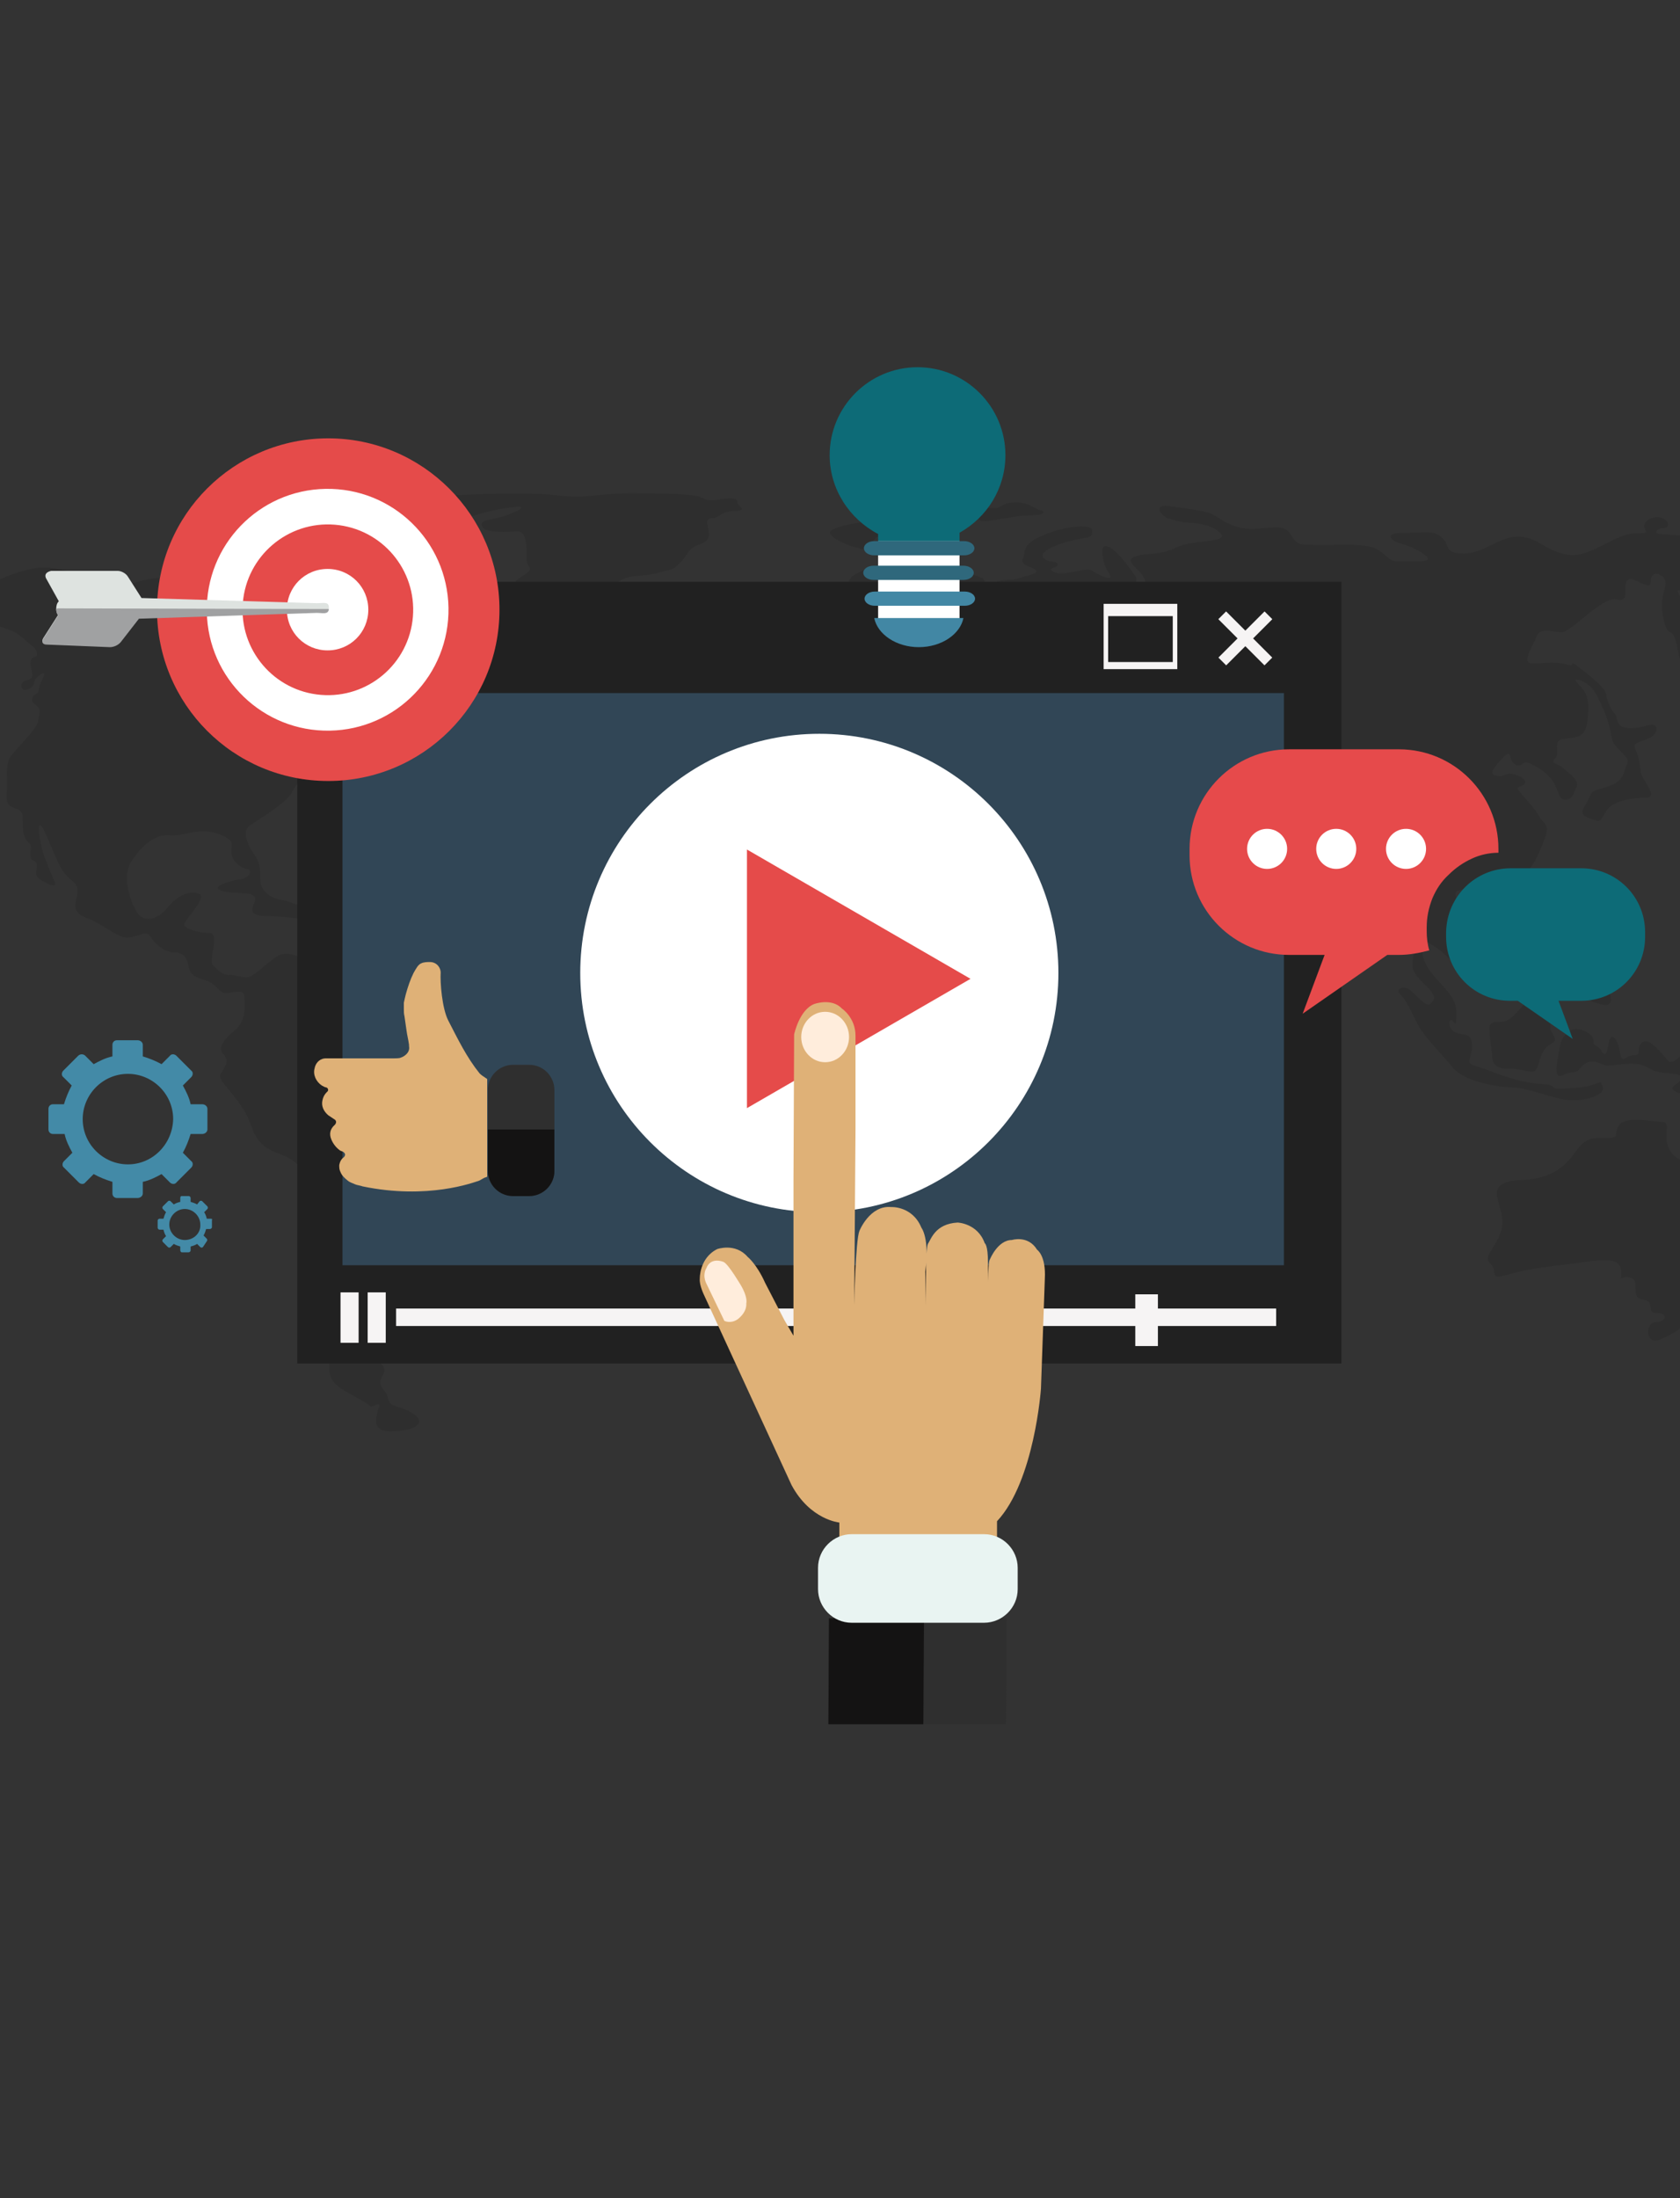 <?xml version="1.0" encoding="UTF-8"?> <!-- Generator: Adobe Illustrator 22.1.0, SVG Export Plug-In . SVG Version: 6.00 Build 0) --> <svg xmlns="http://www.w3.org/2000/svg" xmlns:xlink="http://www.w3.org/1999/xlink" id="Слой_1" x="0px" y="0px" viewBox="0 0 260 340" style="enable-background:new 0 0 260 340;" xml:space="preserve"><rect x="0" y="0" width="260" height="340" fill="#333333" stroke="none"/> <style type="text/css"> .st0{opacity:9.000000e-02;} .st1{fill:#020202;} .st2{fill:#438AA7;} .st3{fill:#212121;} .st4{fill:#314656;} .st5{fill:#FFFFFF;} .st6{fill:#F6F4F4;} .st7{fill:#E54B4A;} .st8{fill:#5B6375;} .st9{fill:#DEE3E0;} .st10{fill:#A0A1A2;} .st11{fill:#0D6B77;} .st12{fill:#E64A4B;} .st13{fill:#4287A4;} .st14{fill:#2F687C;} .st15{fill:#DFB177;} .st16{fill:#2F2F2F;} .st17{fill:#141313;} .st18{fill:#FFEDDC;} .st19{fill:#E9F4F2;} </style> <g class="st0"> <g> <path class="st1" d="M81.2,165.7c-2.3-0.6-2.4,0.1-2.7-1c-0.3-1.2-1.8-1.2-3.2-1.2c-1.4,0-1.9-0.1-3.1-1c-1.2-0.9-3.6-1-4.4-1.3 c-0.8-0.2-0.4-2.2-1.9-4.1c-1.5-1.9-4.8-2.2-6.8-3.3c-2.1-1-1.4-5.1-4.4-4.8c-3,0.3-3.2,1.4-5.9,0.1c-2.7-1.3-4.5-2.1-5.9-1.2 c-1.4,0.9-3.2,2.7-4.1,3.1c-0.9,0.5-2.4-0.3-3.3-0.2c-0.9,0.1-1.9-0.8-2.6-1.6c-0.6-0.8,1.2-4.9-0.5-4.9c-1.7,0-3.9-0.7-3.9-1.3 c0-0.6,3.5-4.1,2.4-4.7c-1-0.6-3.1-0.2-4.9,2c-1.8,2.2-3.5,2.1-4.4,1.3c-0.9-0.8-3-5.6-1.3-8.3c1.7-2.7,3.9-4.3,5.9-4.1 c2.1,0.1,2.9-0.5,4.9-0.6c2.1-0.1,4,0.8,4.6,1.5c0.5,0.7-0.5,1.9,0.8,3.3c1.3,1.4,2.1,0.8,2.2,1.4c0.1,0.6-1,1.2-1.5,1.2 c-0.5,0-4.8,1-3.1,1.7c1.7,0.7,4.6,0.1,5.3,1c0.6,0.9-2.1,2.9,1.8,3c3.9,0.1,6.4,0.6,8.6,0.7c2.2,0.1,3.7,0.2,4,0.7 c0.3,0.5,1.8-1.7-1.8-1.7c-3.6,0-6.4-1.9-8.4-2.2c-1.9-0.3-3.2-1.5-3.3-2.9c-0.1-1.4,0.1-2.4-0.6-3.6c-0.8-1.2-2.7-4-0.9-5.1 c1.8-1.2,5.4-3.4,6.3-4.9c0.9-1.5,0.9-1.9,3-3c2.1-1.2,4.5-2.7,5.7-3.7c1.2-1,3.1-2.7,3.5-1.9c0.4,0.8,2.2,1,4.4,0.3 c2.2-0.7,4.9-2.4,2.6-2.4c-2.3,0-3.7-0.6-3.1-1.4c0.6-0.8-1.5-1.2-2.2-1c-0.6,0.1-0.6-1.2,1.5-1.5c2.2-0.3,0.4,1.8,2.2,1.7 c1.8-0.1,2.9-1.8,4.2-2c1.3-0.2,1.8,0.8,0.1,1.9c-1.7,1-2.2,0.7,0,1.2c2.2,0.5,2.8,1.5,4.1,0.5c1.3-1-0.3-1.4-0.4-2.8 c-0.1-1.4,0.9-4.2-0.5-5.1c-1.4-0.9-2.1-1.9-2.1-2.8c0-0.9,0.3-2.9-1.2-2c-1.4,0.9-2.6,1.5-3.1,1c-0.5-0.5,0.3-1.4-0.9-2.1 c-1.2-0.7-1.3-1.7-2.7-1.6c-1.4,0.1-2.8-0.9-3.6,0.6c-0.8,1.5-1.5,2.8-1.8,3.3c-0.3,0.5,0.9,2.1-0.1,2.9c-1,0.8-3.9,2-4.2,2.8 c-0.4,0.8-1.9,2.9-2.3,1.5c-0.4-1.4,1.3-3.5-1-4.1c-2.3-0.6-4.1-0.1-4.5-1.4c-0.4-1.3-1.4-2.4,0.9-3.5c2.3-1,4.6-2.9,6.8-3.1 c2.2-0.2,0.6,1.4,2.4,1.3c1.8-0.1-0.3-0.9,1.9-1.3c2.2-0.3,1.8-0.3,1.2-1c-0.6-0.7-0.3-0.8,1.4-1.5c1.7-0.7,0.4-1.2,2.1-1.7 c1.7-0.6,2.1-1.2,3-1.2c0.9,0,0.8,0.3,0.3,1.4c-0.5,1-0.9,1.7,0.6,1c1.5-0.7,2.3-1.2,1.2-0.1c-1.2,1-1.9,1-3.6,1.3 c-1.7,0.2-1.2,0.5-0.4,1.3c0.8,0.8,2.7,0.9,3.3,1.4c0.6,0.5,1.4,2.1,3,1.3c1.5-0.8,0.4-0.9,2.4-1.7c2.1-0.8,5-1.3,4.8-2.3 c-0.3-1-2.3-1.6-2.6-2.9c-0.3-1.3,2.8-2-1.2-2.6c-4-0.6-1.7-1-3.6-1c-1.9,0-5.5,0-6.8,0.6c-1.3,0.6-2.1-0.3-2.7,0.6 c-0.6,0.9,0.1,2.2-0.5,2.2c-0.6,0-1.8,0.9-2.3,0c-0.5-0.9-1.7-1.9-0.1-2.2c1.5-0.3,1.8-0.1,2.1-1.2c0.3-1-2.2-0.9-0.8-1.2 c1.4-0.2,2.1,0.1,4,0.1c1.9,0,6.3,0.7,6.9-0.3c0.6-1-1-1-3-1.2c-1.9-0.1-5.3-0.7-6.7-0.1c-1.4,0.6-3.2,1.5-3.9,2.4 c-0.6,0.9-0.6-0.2-1.9,0c-1.3,0.2-3.5,1.5-2.3,2.2c1.2,0.7,1.2,1.5-0.1,1.5c-1.3,0-1.7,1.2-2.6,1.2c-0.9,0-3.3-0.1-2.2-0.7 c1.2-0.6,2.4-0.6,2.3-2c-0.1-1.4,1.3-1.9,1.3-2.3c0-0.5-3.1,1-5.5,0.4c-2.4-0.7-3.5-1.7-5.9-1.6c-2.4,0.1-5.7,3-4.1,3.3 c1.5,0.2,2.7-0.2,3,0.5c0.3,0.7-0.3,1.3,0.6,1.6c0.9,0.3,2.6,1.3,0.4,0.8c-2.2-0.5-1.2-1.3-4.5-1.4c-3.3-0.1-5.4-1-8.9-0.2 c-3.5,0.8-3,1.5-5.3,0.8c-2.3-0.7-7.9-3.3-11.8-2.6c-3.9,0.7-7.9,2.9-9.1,3.6c-1.2,0.7-1.8-1.1-3.9-1c-2.1,0.1-7-0.6-6,0.6 c1,1.2,2.3,1.3,0.8,1.5c-1.5,0.2-3.6,0.4-4.4,1.4c-0.8,1-3.6,1.6-1.8,2.1c1.8,0.5,4.8,1.5,3.5,1.6c-1.3,0.1-7.9,2.4-10.7,3 c-2.8,0.6-2.7,7.2-0.2,6.4c3.1-1,9-7.2,10.5-7.8c1.5-0.6,2.2-0.1,2.1,0.7c-0.1,0.8,1.8-0.4,3.3-1.4c1.5-1,2-3.5,3.2-2.8 c1.3,0.7,1.6,0.4,2.7,0.1c1-0.2,6.1,1.4,7,1.9c0.9,0.5,2.2,1.8,2.8,2.2c0.6,0.5,0.9,1.5,0.3,1.6c-0.6,0.1-0.8,0.7-0.6,1.6 c0.1,0.9,0.6,1.7-0.6,2c-1.3,0.2-1,1.6-0.3,1.5c0.8-0.1,1.3-0.5,1.4-1.2c0.1-0.7,1.8-2,1.5-1C6.6,105.1,6,106,6,106.7 c0,0.7-0.9,0.6-1,1.3c-0.1,0.7,0.1,0.7,0.8,1.3c0.6,0.6,0.3,0.9,0.1,2.2c-0.1,1.3-4,4.8-4.5,5.9c-0.5,1.2-0.3,2.8-0.3,4.1 c0,1.3-0.5,2.9,0.9,3.4c1.4,0.5,1.5,0.7,1.5,1.9c0,1.2,0,2.6,0.8,3.4c0.8,0.8,0.4,0.7,0.4,2c0,1.3,0.9,0.6,1,1.6 c0.1,1-0.6,1.5,0.6,2.3c1.3,0.8,2.7,1.4,2.1,0.1c-0.6-1.3-1-2.3-1.7-4.2c-0.6-1.9-1-5.2-0.3-4.2c0.8,1,1.8,4.2,3,6.4 c1.2,2.2,2.6,2,2.6,3.6c0,1.6-1.4,3.1,1.4,4.2c2.8,1,4.9,3.3,6.6,3c1.7-0.2,2.7-1.2,3.3-0.1c0.6,1,2.1,2.4,3.6,2.4 c1.5,0,2.1,0.9,2.3,2.3c0.3,1.4,1.3,1.6,2.8,2.1c1.5,0.5,1.9,2,3.1,1.9c1.2-0.1,2.7-0.6,2.7,0.5c0,1,0.5,3.6-1.4,5.2 c-1.9,1.6-2.8,2.8-1.8,3.8c1,1,0.1,2.1-0.4,2.9c-0.5,0.8,0.4,1.5,1.4,2.8c1,1.3,2.4,2.8,3.3,5.4c0.9,2.6,2.2,3.5,4.4,4.3 c2.2,0.8,3.9,2.2,3.9,4.2c0,2-0.1,8.7-0.1,10.7c0,2,1.2,4,0.8,5.5c-0.4,1.5,0,2.8,0.5,3.4c0.5,0.6,0.4,1.9,0.5,3.1 c0.1,1.3,1.7,0.3,1.7,1.5c0,1.2-0.6,2.9,0.1,3.5c0.8,0.6-0.9,2.7,2.6,4.7c3.5,2,3.7,2.1,4,2.4c0.3,0.3,1.4-0.7,1.4-0.1 c0,0.6-1.9,4,1.7,4c3.6,0,5.8-1.2,3.6-2.7c-2.2-1.5-3.5-0.8-3.9-2.3c-0.4-1.5-0.9-1.3-1.2-2.3c-0.3-1,0.9-1.5,0.5-2.6 c-0.4-1-2.2-1.2-2.1-2.2c0.1-1,1.3-2,1.6-2.5c0.3-0.5,0.3-0.9-0.4-1.4c-0.6-0.5-0.5-0.6,0.4-0.8c0.9-0.2,1,0.1,1.4-1 c0.4-1.2,1.5-1,2.1-1.4c0.5-0.3,2.3-0.8,1.7-2.3c-0.6-1.5-2.4-2.4-0.9-2.4c1.4,0,3.3,0.1,4.2-1.6c0.9-1.6,0.5-2,1.5-3.3 c1-1.3,0.6-2.4,0.6-3.3c0-0.9,0.1-1.8,1.5-2.4c1.4-0.6,6-1.3,6.7-3c0.6-1.7,1.3-3.6,1-5.5c-0.3-1.9-0.4-3,1-4.5 c1.4-1.5,3.2-2.8,3.2-4.2C82.9,168.3,83.6,166.3,81.2,165.7z"></path> <path class="st1" d="M105.3,87c1.4-1.4,1-2.1,3-2.8c1.9-0.7,1.4-1.6,1.2-3c-0.3-1.4,0.8-0.8,1.6-1.3c0.8-0.5,1.1-0.8,2.9-0.9 c1.8-0.1,0.1-0.7,0.1-1.4c0-0.7-1.3-0.6-3.1-0.3c-1.8,0.2-1.5,0-2.8-0.5c-1.3-0.5-8.9-0.5-10.8-0.5c-1.9,0-5.4,0.3-7.2,0.5 c-1.8,0.1-1.7,0-5.1-0.3c-3.5-0.3-12.6-0.1-16,0.2c-3.3,0.4-5.3-0.5-7.4,0.8c-2.2,1.3-3.2,0.7-5.6,1c-2.4,0.2-4.1-0.3-5.3-0.3 c-1.2,0-1-0.6-3.1,0.1c-2.1,0.7-1.4,1.2-2.2,0.2c-0.8-0.9-1.8,0-5.4,0.8c-3.6,0.8,1.8,3.6,2.9,4c0,0,2.4-0.1,3.9-0.5 c1.4-0.4,2.1,0.5,3,0.2c0.9-0.2,1.2-1,6.3-2.1c5.1-1,8.7-0.2,10.8,0.6c2.1,0.8,2.1,0.3,3.9-0.7c1.8-1,4.9-1.9,8.1-2.3 c3.2-0.5,1.2,0.6-0.9,1.3c-2.1,0.7-3.9,0.5-3.5,1.6c0.4,1.2,4.4,0.8,5.5,0.8c1.2,0,1.3,1.6,1.4,2.6c0.1,0.9-0.1,1.4,0.1,2.3 c0.3,0.9,0.9,0.8-0.3,1.7c-1.2,0.9-1.8,0.8-1.8,2.4c0,1.6,0.8,3.4,2.6,4.5c1.8,1.2,2.8,1.3,3.9-0.6c1-1.9,3.5-3,4.8-3.6 c1.3-0.6,3.1,0,4.8-1.4c1.7-1.4,3.9-0.8,6.3-1.5C104.2,87.9,103.9,88.4,105.3,87z"></path> <path class="st1" d="M107.6,93.6c-3.9,0.5-7.5-0.7-6.8,1.2c0.6,1.9,0.9,5.4,3,4.8c3.5-1,6.7-2.2,5.8-3.7 C108.7,94.3,111.4,93.1,107.6,93.6z"></path> <path class="st1" d="M132.5,84.7c0.1,0,0.3,0,0.4,0.1c1.3,0.5,2.2-0.2,2.3-1.2c1.4-1.9,0.9,1.5,2.4,0.9c1.5-0.6,3.7-2,5.5-2.8 c1.8-0.8-2.2-0.5-5.4-0.9c-3.2-0.5-7.7,0.4-9,1.2C127.5,82.7,130.6,84.2,132.5,84.7z"></path> <path class="st1" d="M151.5,79.8c0,0-0.6,0.8,0.9,0.8c1.5,0,4.8-0.9,7.3-0.9s1.8-0.8,1.3-0.8c-0.5,0-1.9-1.3-4-1.2 c-2.1,0.1-1.9,0.9-3.2,0.9c-1.3,0-1-0.3-3.7-0.2C147.4,78.6,150.1,79.6,151.5,79.8z"></path> <path class="st1" d="M272.6,86.5c-0.3-1.4-0.1-3.9-4.4-3.7c-7.7,0.4-9.7-0.2-11.1-0.2c-1.4,0-0.7-0.9,0.3-0.9c1,0,1-1,0-1.5 c-1-0.5-2.5-0.1-2.9,0.9c-0.4,1,1.5,1.4-1.5,1.4c-3,0-7,3.9-10.4,3.3c-3.5-0.6-4.5-2.7-7.5-2.8c-3-0.1-5.4,2.6-8.5,2.6 c-3.1,0-2.1-1-3.3-2.3c-1.3-1.3-1.9-0.9-5.8-0.9c-3.9,0-1.8,1.4-1,1.6c0.8,0.2,2.8,0.8,4.2,2c1.4,1.2-2.6,0.7-4.2,0.8 c-1.7,0.1-1.5-0.8-3.5-1.9c-1.9-1-6.7-0.5-9.4-0.6c-2.7-0.1-2.8,0-3.9-1.7c-1-1.7-3.2-0.8-6-0.8c-2.8,0-4.4-1.3-5.8-2.1 c-1.4-0.8-3.6-0.9-6.7-1.4c-3.1-0.5-1.4,1.7-0.3,1.9c0,0,1.3,0.5,2.6,0.6c1.3,0.1,4,0.2,5.4,1.7c1.4,1.5-4.4,0.9-6.9,2.2 c-2.6,1.3-4.6,0.7-6.4,1.4c-1.8,0.7,0.9,1.9,1.5,3.4c0.6,1.5,0,1.5-1.2,1.9c-1.2,0.4,0.4-1.6-0.1-2.2c-0.5-0.6-2.4-3.6-4-4.5 c-1.5-0.9-1.3,0.8-1,2.1c0.3,1.3,0.6,1.3,1,2.2c0.4,0.9-1.7,0-2.7-0.7c-1-0.7-4.4,0.9-5.9,0.2c-1.5-0.7,0.5-0.5,0.5-1.2 c0-0.7-1.8-0.1-2.3-1.2c-0.5-1,3.2-2.3,5.5-2.7c2.3-0.4,2.1-0.4,2.1-1.4c0-1-4.1-0.7-7.6,0.8c-3.5,1.5-2.6,2.6-3.1,3.6 c-0.5,1,1.2,1.2,1.9,1.7c0.8,0.6-0.9,0.8-2.4,1.3c-1.5,0.5-1.9,0-3.7,0.6c-1.8,0.6-0.8,1.3-2.3,1.9c-1.5,0.6-1.4,0.6-2.7,1 c-1.3,0.5,0.3-1.7,2.1-2c1.8-0.2,1.3-1.2,0.8-1.5c-0.5-0.3-3.9-1.3-7.5-2.2c-3.6-0.9-9.4,0.4-11.3,1.2c-1.9,0.8-1.8,1.4-2.1,2.6 c-0.3,1.2-4.6,2.9-6.8,4c-2.2,1-0.3,2.4,0.4,3.4c0.6,0.9,2.1,0.5,3.9,0c1.8-0.5,1.5,1.5,1.8,2.2c0.3,0.7,1.3,0.8,3,0.1 c1.7-0.7,1.3-2.3,1.3-3.3c0-0.9-0.4-1.4,0.8-2.7c1.2-1.3,2.2-2.1,3.2-2.7c1-0.6,0.9,0.5-0.6,1.6c-1.5,1.2-0.5,1.5,0.3,2.9 c0.8,1.4,2.3,0,4.2-0.2c1.9-0.2-1.7,1.5-3.1,1.5c-1.4,0,0,1.4-0.9,1.4c-0.9,0-1,0.6-1.2,2c-0.1,1.4-0.6,1-1.7,1.4 c-1,0.3-2.6,0.5-4.3,0.1c-1.7-0.3-1.5-1.7-2.7-2.7c-1.2-0.9-1.4,0.5-1.4,1s-1.2,1.9-1.7,1.9c-0.5,0-2.1,1.4-3,2.6 c-0.9,1.2-1.5,0.5-1.8,0c-0.3-0.5,0.6-1.2,0.1-2.3c-0.5-1.2-2.6-2.1-1.9-4.8c0.6-2.7-0.8-1.3-2.8-1c-2.1,0.2-2.7,1-2.8,1.7 c-0.1,0.7-1.3,2.1-2.6,3.4c-1.3,1.3-0.4,2.3,0.3,3.7c0.6,1.4,2.3-0.5,2.8-1.6c0.5-1.2,1.2-1.7,1.9-1.2c0.8,0.6-1.2,1.6-1.4,3 c-0.3,1.4,0.5,1.3,2.3,0.8c1.8-0.5,0.9-0.8,2.3-0.2c1.4,0.6-1.3,1-3,1.2c-1.7,0.1-1,1.2,0.4,2.1c1.4,0.9,0.8,2.3-0.1,2.4 c-0.9,0.1-2.6,0.3-5.1,0.8c-2.6,0.5-0.3,2.3-0.8,3.4c-0.5,1-0.6,3.4,0.5,3.5c1.2,0.1,1.2,1.9,0.5,2.4c-0.6,0.6-0.8,1.2-2.3,2.2 c-1.5,1-0.4,2-0.9,3.4c-0.5,1.4-1.8,0.6-3.3,2.1c-1.5,1.5-2.2,2.7-3.3,4.4c-1.2,1.7-1.3,1.9,0.1,4c1.4,2.1,0,2.7-1.2,4.5 c-1.2,1.9,0.4,2,0.9,3.6c0.5,1.6,1.5,1.3,1.9,2.9c0.4,1.6,0.9,2.1,2.7,3.3c1.8,1.2,3.6,2.8,4.5,2.4c0.9-0.3,2.3-1.3,5.3-1.2 c3,0.1,1.9-1.2,5-1.6c3.1-0.5,0.5,0.7,0.9,1.5c0.4,0.8,3,1.3,5.3,1.4c2.3,0.1,0.4,2.7,0.3,4.3c-0.1,1.6,0,1.6,1.2,3 c1.2,1.4,2.7,4.5,3.1,6.2c0.4,1.6-0.4,3.5-1.4,5c-1,1.5-0.6,5,1.5,7.6c2.2,2.6,0.9,2.4,0.9,5.1c0,2.7,1.5,2.2,2.7,3.7 c1.2,1.5,0.6,4.3,1.7,5.8c1,1.5,2.8,0.1,4.9-0.6c2.1-0.7,3-0.5,5.4-2.1c2.4-1.6,4.4-4.9,4.4-5.8c0-0.9,0.8-1.3,2.1-1.7 c1.3-0.5,1-3.5,0.9-4.3c-0.1-0.8,0.3-1.5,0.8-2c0.5-0.5,3.7-3.3,4.9-4.4c1.2-1.2,0.1-2.8-0.1-4.7c-0.3-1.9-1-2.6-1-4.8 c0-2.2-0.8-2,3.5-5.6c4.2-3.6,8.2-9.3,8.6-10.6c0.4-1.3,0.3-2.3,0-3.3c-0.3-0.9-5.8,0.9-7.1,0.9c-1.3,0-4.6-2.5-4.8-3.4 c-0.3-0.9-1.2-1.9-2.9-3.3c-1.7-1.4-0.4-3.4-1.7-4.9c-1.3-1.5-1.9-3.7-2.2-5c-0.3-1.3,1.9,0.9,3.6,2.7c1.7,1.7,3.9,5,4.5,6.2 c0.6,1.2,1.2,2.9,1.3,4.3c0.1,1.4,1.2,1.6,2.7,1.5c1.5-0.1,6.9-2.7,8.9-3.5c1.9-0.8,4.2-3.3,5.1-5.6c0.9-2.3-1.9-2-3.2-3.1 c-1.3-1.2-1.3,0-2.8,0.4c-1.5,0.4-2.8-1.5-5.3-3.6c-2.4-2.1-0.9-1.4-0.4-1.9c0.5-0.5,3,1,4.4,2.6c1.4,1.5,1.7,0.9,3.3,0.9 c1.7,0,2.1,0.7,4.2,1.3c2.2,0.6,3.3-0.2,5.2-0.1c1.9,0.2,1.6,1,2.9,2.8c1.3,1.9,0.8,1.3,3.6,1.5c2.8,0.2,0.8,0,0.8,1.6 c0,1.6,0.3,2.2,1.9,4.2c1.7,2,2.3,5.7,2.8,7.6c0.5,1.9,1.5,0,3.2,0c1.7,0-0.5,1.8,1.4,3.1c2.2,1.6,2.1-0.7,2.1-1.4 c0-0.7-0.7-2.3-1.4-2.9c-0.8-0.6-1.8-0.5-0.9-1.4c0.9-0.9-1-1.5-1-2.8c0-1.3,0.5-3,1.2-3.6c0.6-0.6,3.8-2.2,5.2-3.7 c1.4-1.5,2.6-1.7,4.5-1.6c1.9,0.1,0.4,0.4,1.5,1.7c1.2,1.4,1.4,3.4,2.7,4.8c1.3,1.4,1.4-0.2,2.4-0.7c1-0.5,0.4,1.4,1.2,2.8 c0.8,1.4,0.3,3.3,0.3,4.5c0,1.3,1.7,2.6,2.7,3.7c1,1.2,0.6,1.7,0,2.2c-0.6,0.5-1.9-1.2-3-2.1c-1-0.9-2.6-0.3-1.5,0.7 c1,1,1.7,2.9,2.8,4.9c1.2,2,3.6,4.3,5.3,6.4c1.7,2.1,7.1,3,9.1,3c2.1,0,6.2,1.6,8.2,1.9c2.1,0.2,3.6,0,5-0.7 c1.4-0.7,0.8-1.5,0.6-1.9c-0.1-0.3-1.2,0.4-2.6,0.6c-1.4,0.2-1.8,0.2-3.6,0.3c-1.8,0.1-0.6-0.6-2.6-0.7c-1.9-0.1-3.9-0.5-6-1.2 c-2.2-0.7-3.3-1.3-4.9-1.7c-1.5-0.5-0.1-1.3-0.3-3.3c-0.1-2-1.5-1.2-2.7-1.9c-1.2-0.7-0.8-2.2-0.3-1.7c0.5,0.5,0.6,1,0.6-1.4 c0-2.4-2.4-4.1-4-6.2c-1.5-2.1-1.3-3.3-1.2-4.3c0.1-1,2.8,0.9,4.2,2.4c1.4,1.5,1.4,1.5,2.2,1.2c0.8-0.4,3.1-1.5,3.6-3.4 c0.5-1.9-4.1-5.6-4.8-7.3c-0.6-1.7,0.9-0.7,1.7-1.9c0.8-1.2,1.7,0.5,1.2,1.3c-0.5,0.8,0.1,1.3,0.6,2.1c0.5,0.8,0.5,0,1-1 c0.5-1,0.1-1.4,1-2.1c0.9-0.7,4.4-1.6,5.3-2.4c0.9-0.8,1.5-1.7,2.7-4.7c1.2-2.9-0.1-2.8-0.6-3.8c-0.5-1-2.1-2.8-3-3.8 c-0.9-1-0.1-0.8,0.5-1.2c0.6-0.4,0.1-1.2-1.4-1.6c-1.5-0.5-1.3,0.5-2.7,0.2c-1.4-0.2-0.6-1.2,0.9-2.8c1.5-1.6,0.8,0.4,1.8,1 c1,0.7,1.3-0.6,2.1-0.2c0.8,0.3,2.3,1,3.5,2.4c1.2,1.4,1.1,3.4,2.3,3.3c1.2-0.1,1.2-1,1.7-2c0.5-1-1.2-2.1-2.1-2.9 c-0.9-0.8-2-0.7-1.3-1.4c0.8-0.7,0.1-1.7,0.5-2.6c0.4-0.8,1.8-0.4,3.2-0.9c1.4-0.6,1.5-2.6,1.5-4.7c0-2.1-1.2-3-1.8-3.7 c-0.6-0.7,0.8-0.4,1.9,0.5c1.2,0.8,3,5.2,3.3,7c0.4,1.7,0.1,1.7,1.7,3.3c1.5,1.5,1,1.3,0.5,3c-0.5,1.7-1.8,2.2-3.7,2.7 c-1.9,0.5-1.3,0.8-2.4,2.6c-1.2,1.7,0.6,1.9,1.7,2.3c1,0.5,1.2-1.5,2.4-2.3c1.3-0.8,3.1-1.2,5.3-1.2c2.2,0-0.6-2.7-0.8-4.1 c-0.1-1.4-0.3-2.3-0.8-3.4c-0.5-1,0.5-1,2.1-1.7c1.5-0.7,1.4-2.1,0.5-2.1c-0.9,0-1.7,0.6-3.7,0.5c-2.1-0.1-1.5-1.6-2.1-2.2 c-0.5-0.6-1.2-1.9-1.3-2.9c-0.1-1-1.9-2.4-3.2-3.5c-1.3-1-2.1-1.7-2.1-1.3c0,0.5-0.8-0.1-2.6-0.2c-1.8-0.1-2.2,0.2-3.7,0.1 c-1.5-0.1,0.1-2.4,0.8-4.1c0.6-1.6,2.4-0.7,3.9-0.7c1.4,0,6.4-5.6,8.4-5.1c2.1,0.5,1.2-1.2,1.5-2.4c0.4-1.3,1.3-0.6,2.4-0.1 c1.2,0.5,1.5,0.6,1.5-0.5c0-1,1-1.3,1.9-0.4c0.5,0.5,0.4,1.2,0.2,1.9c-0.4,1.2-0.5,2.5-0.3,3.8c0.2,1.2,0.5,2.5,1.2,2.8 c1.4,0.7,0.8,4.6,2.5,5.6c1.7,1,1.2-1.8,1.2-3.7c0-2-0.8-5.3-2-7.2c-1.2-1.9-0.4-1,1.8-1c2.2,0,2.3-0.7,2.8-1.3 c0.5-0.6,0.9-0.7,2.8-0.7s0.8-0.7-0.1-1.6c-0.9-0.9-2.7-0.7-2.1-1.3c0.6-0.6,4.1,0.4,5.8,0.9C273.2,88.4,272.8,87.9,272.6,86.5z M152.5,125.2c-0.8,1.4-1.2,2.3-2.3,2c-1.2-0.4-5-0.2-7-0.8c-1.9-0.6-4.8-1.6-5.3-0.3c-0.5,1.3,1.3,2.3-1.9,1.3 c-3.2-1-6.7-2.3-7.1-3.3c-0.4-0.9,1.3-3.5-1-3.5c-2.3,0-5.5-0.1-6.6,0.6c-1,0.7-5,2-6.3,1.6c-1.2-0.3-3-0.7-0.9-1.5 c2.1-0.8,4.5-0.4,4.8-1.5c0.3-1.2-1.8-1.4,0.3-2.4c2.1-1,1.3-2,2.7-2.6c1.4-0.6,3.3-0.5,4.4-0.8c1-0.4-0.4-0.7,1.7,0.3 c2.1,1,3.3,3,4.4,3.1c1,0.1,1.7,0.8,1,1.3c-0.6,0.5-1.7,0.8-2.1,0.8c-0.4,0-0.6,0.9-0.3,1c0.4,0.1,1.3,1.6,1.9,1.2 c0.6-0.5-0.2-1.2,0.9-1.6c1.2-0.3,2.5-0.8,2-1.5c-0.5-0.7-1-1.5,0-1c1,0.5,2.2,0.4,1.1-0.7c-1.2-1-1.9-1.2-3.3-2.1 c-1.4-0.9-3-1.4-3-2.1c0-0.7-0.9-2,0.5-1.5c1.4,0.5,6.3,2.9,6.3,3.8c0,0.9,1.3,2.6,0.1,3.4c-1.2,0.8,1.2,1,1.7,1.5 c0.5,0.5,0.3,1.7,1.7,1.5c1.4-0.2,2.4-0.1,1.7-1.4c-0.8-1.3-2.1-1.9-0.8-2.3c1.3-0.5,1.5-1,1.9,0.9c0.4,2-0.1,2.7,3,2.8 c3.1,0.1,5.1-0.7,5.5,0.1C152.8,122.4,153.3,123.8,152.5,125.2z M157.6,116.5c-2.1-0.1-5.1,0-6.8,0c-1.7,0-3.4,0.4-3.4,0.4 c-1.4-0.2-4.1-0.3-2.5-2.3c1.7-2,0.6-4.5,2.7-3.8c2.1,0.7,2.1,3.2,3.4,1.5c1.3-1.6,2.7-3.3,3.1-2c0.4,1.3-1.8,2.3,0.9,3.4 C157.8,114.7,159.6,116.6,157.6,116.5z M170.2,121.4c-1.9,0-4.5-1-4.5-1.9c0-0.9-0.2-2.1-0.2-2.1c-0.7-2.6-2.7-2.9-2.7-4.4 c0-1.5,1.6-2.7,3.6-2.7c2.1,0,4.7,0,3.1,1.7c-1.5,1.6-4.5,1.5-2.5,4C169.2,118.6,172.2,121.4,170.2,121.4z"></path> <path class="st1" d="M240.4,137.7c1,0.3,1.3-3.5-0.6-3C238,135.2,239.3,137.4,240.4,137.7z"></path> <path class="st1" d="M242.8,149.1c0.9,0.5,1,1.4,0.9,2.9c-0.1,1.4-1.6,1.3,0.9,2.2c2.5,0.9,5.3,2.5,4.6-0.4 c-0.7-2.9-0.1-3.3-2.7-5.5c-2.6-2.2-2.7-0.8-3-2.6c-0.3-1.8-1-5.2-2-3.9c-0.9,1.2-1.6,1.6-0.6,3.5 C241.8,147.2,241.9,148.5,242.8,149.1z"></path> <path class="st1" d="M237.3,153.6c-0.9,1-2.6,3.3-3.8,4.1c-1.2,0.8-3.2-0.3-3,1.6c0.1,1.8,0.3,2.6,0.4,3.9 c0.1,1.3,0.4,2.1,2.6,2.1c2.2,0,3.2,0.7,3.9,0.4c0.7-0.3,0.6-1.4,1.4-3c0.9-1.6,2.3-1.2,1.7-2.4c-0.6-1.2-0.6-0.9-0.6-2.1 c0-1.2,0.7-0.4,0.3-2.4C239.9,153.9,238.3,152.5,237.3,153.6z"></path> <path class="st1" d="M267.8,165.8c-1.9-1.8-5.1-3.1-6.4-3c-1.3,0.1-2.5,2-3.2,1.3c-0.7-0.7-2.9-3.8-4-2.9c-1.2,0.9,0.1,2-1.3,2 c-1.4,0-1.9,1.6-2.2-0.5c-0.3-2.1-1.4-3.1-1.7-1.6c-0.3,1.6-0.4,2.6-1.2,1.4c-0.7-1.2-1.2-0.4-1.2-1.6c0-1.2-2.9-2.5-4-1.2 c-0.7,0.8-1,0.9-1.3,2.7c-0.3,1.8-1,4.7,0.6,3.9c1.6-0.8,1.9-0.1,2.6-1c0.7-0.9,1.6-1.4,2.9-0.9c1.3,0.5,0.7,0.5,3,0.3 c2.3-0.3,3.5-0.3,5.1,0.7c1.6,0.9,4.8,0.4,4.8,1.3c0,0.9-3.3,1.6,0,2.5c3.3,0.9,4,3,5.1,2c1-1,2.5-2.5,3.5-1.4 c1,1,4.9,3.9,4.2,2.4c-0.7-1.6-0.6-3,1.7-4.7c2.3-1.7,1.7-2.5,0.7-2.5c-1,0-1,1.2-3.3,1.4C269.8,166.6,269.7,167.6,267.8,165.8z"></path> <path class="st1" d="M268.8,182.7c-1.3-3-1.3-5.4-2-6.7c-0.7-1.3-0.1-2.9-2.3-2.9c-0.9,0-0.9,0.5-1.6,2.2 c-0.7,1.7,0.1,4.8-1.7,4.4c-1.9-0.4-2.7-1.2-3.2-2.9c-0.4-1.7,0.6-3.3-0.9-3.3c-1.4,0-5.5-0.9-6.5,0.5c-1,1.4,0.3,2-1.9,2 c-2.2,0-3,0-4.2,1.3c-1.2,1.3-2.7,5-9,5.2c-6.2,0.3-3,3.3-3,6.5c0,3.3-3.3,5.2-1.9,6.4c1.4,1.2-0.4,2.7,2.6,1.8 c3-0.9,5.8-1.2,10.6-1.8c4.8-0.7,6.9-0.9,7.1,1.2c0.1,2.1-0.6,0.7,1.3,1c1.9,0.4-0.1,3.1,2,3.4c2.2,0.3,0.4,2.1,2.2,2.1 c1.9,0,1.4,1.4-0.2,1.4c-1.6,0-1.6,3.7,0.7,2.7c2.3-1,4.1-2,4.1-3.6c0-1.6-0.3-1.7,2.5-3.7c2.7-2,9.1-6.7,8.7-10.5 C271.7,185.9,270.1,185.7,268.8,182.7z"></path> </g> </g> <g> <path class="st2" d="M31.3,170.8h-1.8c-0.2-1-0.7-2-1.2-2.9l0,0l1.3-1.3c0.3-0.3,0.3-0.8,0-1l-2.3-2.3c-0.3-0.3-0.8-0.3-1,0 l-1.3,1.3c-0.9-0.5-1.9-0.9-2.9-1.2v0v-1.8c0-0.4-0.4-0.7-0.8-0.7h-3.2c-0.4,0-0.7,0.3-0.7,0.7v1.8c-1,0.2-2,0.7-2.9,1.2l0,0 l-1.3-1.3c-0.3-0.3-0.8-0.3-1.1,0l-2.3,2.3c-0.3,0.3-0.3,0.8,0,1l1.3,1.3c-0.5,0.9-0.9,1.9-1.2,2.9h0H8.2c-0.4,0-0.7,0.3-0.7,0.7 v3.2c0,0.4,0.3,0.7,0.7,0.7H10c0.2,1,0.7,2,1.2,2.9l0,0l-1.3,1.3c-0.3,0.3-0.3,0.8,0,1l2.3,2.3c0.3,0.3,0.8,0.3,1,0l1.3-1.3 c0.9,0.5,1.9,0.9,2.9,1.2v0v1.8c0,0.4,0.3,0.7,0.7,0.7h3.2c0.4,0,0.8-0.3,0.8-0.7v-1.8c1-0.2,2-0.7,2.9-1.2l0,0l1.3,1.3 c0.3,0.3,0.8,0.3,1,0l2.3-2.3c0.3-0.3,0.3-0.8,0-1l-1.3-1.3c0.5-0.9,0.9-1.9,1.2-2.9h0h1.8c0.4,0,0.8-0.3,0.8-0.7v-3.2 C32.1,171.1,31.7,170.8,31.3,170.8z M19.8,180.1c-3.8,0-7-3.1-7-7c0-3.8,3.1-7,7-7c3.8,0,7,3.1,7,7C26.7,177,23.6,180.1,19.8,180.1 z"></path> </g> <g> <path class="st2" d="M32.6,188.5H32c-0.1-0.4-0.2-0.7-0.4-1l0,0l0.5-0.5c0.1-0.1,0.1-0.3,0-0.4l-0.8-0.8c-0.1-0.1-0.3-0.1-0.4,0 l-0.4,0.5c-0.3-0.2-0.7-0.3-1-0.4v0v-0.6c0-0.1-0.1-0.3-0.3-0.3h-1.1c-0.1,0-0.2,0.1-0.2,0.3v0.6c-0.4,0.1-0.7,0.2-1,0.4l0,0 l-0.5-0.5c-0.1-0.1-0.3-0.1-0.4,0l-0.8,0.8c-0.1,0.1-0.1,0.3,0,0.4l0.5,0.5c-0.2,0.3-0.3,0.7-0.4,1h0h-0.6c-0.1,0-0.3,0.1-0.3,0.3 v1.1c0,0.1,0.1,0.3,0.3,0.3h0.6c0.1,0.4,0.2,0.7,0.4,1l0,0l-0.5,0.5c-0.1,0.1-0.1,0.3,0,0.4l0.8,0.8c0.1,0.1,0.3,0.1,0.4,0l0.5-0.5 c0.3,0.2,0.7,0.3,1,0.4v0v0.6c0,0.1,0.1,0.3,0.2,0.3h1.1c0.1,0,0.3-0.1,0.3-0.3v-0.6c0.4-0.1,0.7-0.2,1-0.4l0,0l0.5,0.5 c0.1,0.1,0.3,0.1,0.4,0L32,192c0.1-0.1,0.1-0.3,0-0.4l-0.5-0.5c0.2-0.3,0.3-0.7,0.4-1h0h0.6c0.1,0,0.3-0.1,0.3-0.3v-1.1 C32.9,188.6,32.8,188.5,32.6,188.5z M28.6,191.8c-1.3,0-2.4-1.1-2.4-2.4c0-1.3,1.1-2.4,2.4-2.4s2.4,1.1,2.4,2.4 C31.1,190.7,30,191.8,28.6,191.8z"></path> </g> <rect x="46" y="90" class="st3" width="161.6" height="120.9"></rect> <rect x="53" y="107.2" class="st4" width="145.7" height="88.5"></rect> <circle class="st5" cx="126.8" cy="150.5" r="37"></circle> <rect x="170.8" y="93.4" class="st6" width="11.4" height="10.1"></rect> <rect x="171.5" y="95.3" class="st3" width="10" height="7.1"></rect> <rect x="191.9" y="93.7" transform="matrix(0.707 -0.707 0.707 0.707 -13.368 165.2)" class="st6" width="1.7" height="10.1"></rect> <rect x="191.9" y="93.7" transform="matrix(-0.707 -0.707 0.707 -0.707 259.193 304.833)" class="st6" width="1.7" height="10.1"></rect> <rect x="52.7" y="199.9" class="st6" width="2.8" height="7.8"></rect> <rect x="56.9" y="199.9" class="st6" width="2.8" height="7.8"></rect> <rect x="61.3" y="202.4" class="st6" width="136.2" height="2.7"></rect> <rect x="175.7" y="200.2" class="st6" width="3.5" height="8"></rect> <polygon class="st7" points="150.2,151.4 115.6,171.4 115.6,131.4 "></polygon> <path class="st8" d="M46.6,68.6L46.6,68.6c0.1,0,0.2,0.1,0.2,0.2l0,1c0,0.1-0.1,0.2-0.2,0.2l0,0c-0.1,0-0.2-0.1-0.2-0.2l0-1 C46.4,68.6,46.5,68.6,46.6,68.6z"></path> <path class="st7" d="M77.3,94.3c0,14.7-11.9,26.5-26.5,26.5c-14.7,0-26.5-11.9-26.5-26.5c0-14.7,11.9-26.5,26.5-26.5 C65.4,67.8,77.3,79.7,77.3,94.3z"></path> <ellipse transform="matrix(1 -1.753564e-02 1.753564e-02 1 -1.646 0.904)" class="st5" cx="50.7" cy="94.3" rx="18.7" ry="18.7"></ellipse> <ellipse transform="matrix(8.192217e-02 -0.997 0.997 8.192217e-02 -47.429 137.143)" class="st7" cx="50.7" cy="94.3" rx="13.2" ry="13.2"></ellipse> <path class="st5" d="M57,94.3c0,3.5-2.8,6.3-6.3,6.3c-3.5,0-6.3-2.8-6.3-6.3c0-3.5,2.8-6.3,6.3-6.3C54.2,88,57,90.8,57,94.3z"></path> <path class="st9" d="M7.1,89.4l2,3.6c-0.3,0.3-0.4,0.7-0.4,1.2c0,0.3,0.1,0.7,0.3,0.9l-2.3,3.6c-0.3,0.5-0.1,0.9,0.5,0.9l9.8,0.4 c0.6,0,1.3-0.3,1.7-0.8l2.8-3.6l27.5-0.9c1,0,1.9,0.3,1.9-0.7c0-1-0.8-0.7-1.9-0.7l-27.1-0.8l-2.1-3.3c-0.3-0.5-1-0.9-1.6-0.9 l-10.3,0C7.1,88.5,6.9,88.9,7.1,89.4z"></path> <path class="st10" d="M8.7,94.3c0,0.3,0.1,0.7,0.3,0.9l-2.3,3.6c-0.3,0.5-0.1,0.9,0.5,0.9l9.8,0.4c0.6,0,1.3-0.3,1.7-0.8l2.8-3.6 l27.5-0.9c1,0,1.8,0.3,1.9-0.6l-42-0.1C8.7,94.2,8.7,94.2,8.7,94.3z"></path> <path class="st11" d="M233.8,134.3h10.9c5.5,0,9.9,4.4,9.9,9.9v0.7c0,5.5-4.4,9.9-9.9,9.9h-3.5l2.2,5.9l-8.5-5.9h-1.2 c-5.5,0-9.9-4.4-9.9-9.9v-0.7C223.9,138.7,228.3,134.3,233.8,134.3z"></path> <g> <g> <g> <path class="st12" d="M220.8,143.4c0-1.5,0.3-3,0.9-4.5c0.6-1.4,1.4-2.6,2.5-3.6c1.1-1.1,2.3-1.9,3.6-2.5 c1.3-0.6,2.7-0.9,4.1-0.9v-0.6c0-8.5-6.9-15.4-15.4-15.4h-17c-8.5,0-15.4,6.9-15.4,15.4v1c0,8.5,6.9,15.4,15.4,15.4h5.5l-3.4,9.1 l13.1-9.1h1.8c1.6,0,3.2-0.3,4.7-0.7c-0.3-1-0.4-2-0.4-3V143.4z"></path> </g> </g> </g> <circle class="st5" cx="196.1" cy="131.3" r="3.1"></circle> <circle class="st5" cx="206.8" cy="131.3" r="3.1"></circle> <circle class="st5" cx="217.6" cy="131.3" r="3.1"></circle> <path class="st11" d="M155.6,70.4c0-7.5-6.1-13.6-13.6-13.6c-7.5,0-13.6,6.1-13.6,13.6c0,5.3,3.1,9.9,7.5,12.2v3.1 c0,0.7,0.6,1.3,1.3,1.3h10c0.7,0,1.3-0.6,1.3-1.3v-3.3C152.8,80,155.6,75.5,155.6,70.4z"></path> <rect x="135.9" y="83.7" class="st5" width="12.6" height="12.3"></rect> <path class="st13" d="M135.3,95.6c0.5,2.5,3.4,4.5,6.9,4.5c3.5,0,6.4-2,6.9-4.5H135.3z"></path> <path class="st14" d="M150.8,84.8c0,0.6-0.7,1.1-1.6,1.1h-13.9c-0.9,0-1.6-0.5-1.6-1.1l0,0c0-0.6,0.7-1.1,1.6-1.1h13.9 C150.1,83.7,150.8,84.2,150.8,84.8L150.8,84.8z"></path> <path class="st14" d="M150.7,88.6c0,0.6-0.7,1.1-1.6,1.1h-13.9c-0.9,0-1.6-0.5-1.6-1.1l0,0c0-0.6,0.7-1.1,1.6-1.1h13.9 C150,87.5,150.7,88,150.7,88.6L150.7,88.6z"></path> <path class="st13" d="M150.9,92.6c0,0.6-0.7,1.1-1.6,1.1h-13.9c-0.9,0-1.6-0.5-1.6-1.1l0,0c0-0.6,0.7-1.1,1.6-1.1h13.9 C150.2,91.5,150.9,92,150.9,92.6L150.9,92.6z"></path> <path class="st15" d="M49.8,167.9c0.2,0.1,0.5,0.3,0.7,0.3c0.3,0.1,0.4,0.5,0.1,0.7c-0.4,0.4-0.6,0.8-0.7,1.3 c-0.2,0.9,0.2,1.7,0.9,2.3c0.3,0.2,0.6,0.4,0.9,0.6c0.4,0.2,0.4,0.6,0.1,0.9c-0.7,0.6-0.9,1.4-0.5,2.3c0.3,0.7,0.8,1.3,1.4,1.7 c0.1,0,0.2,0.1,0.3,0.1c0.2,0.1,0.3,0.2,0.4,0.4c0,0.2,0,0.3-0.2,0.5c-0.4,0.3-0.6,0.7-0.7,1.2c0,0.4,0,0.7,0.2,1.1 c0.2,0.5,0.6,0.9,1.1,1.3c0.2,0.2,0.7,0.4,1.2,0.6c0.2,0.1,0.9,0.2,1.1,0.3c10.1,2.1,17.2-0.6,18.1-0.9c0.2-0.1,0.8-0.5,1-0.5 c0,0,0.2-0.1,0.2-0.1v-15.1c-0.4-0.3-0.8-0.5-1.1-0.8c0,0-0.1-0.1-0.1-0.1c0,0,0,0,0,0c-2-2.5-3.3-5.2-4.8-8.1c-1-1.9-1.3-6-1.2-7.5 c0-0.6-0.5-1.6-1.7-1.6c-0.3,0-0.9,0-1.3,0.2c-0.5,0.2-0.8,0.8-1.2,1.5c-0.5,1-0.9,2.2-1.2,3.3c-0.1,0.4-0.2,0.8-0.3,1.3 c0,0.3,0,0.6,0,1c0,0.4,0,0.7,0.1,1.1c0.1,0.7,0.2,1.4,0.3,2.1c0.1,0.8,0.3,1.5,0.4,2.3c0,0,0,0,0,0c0,0.1,0,0.1,0,0.2 c0.2,1-0.7,1.6-1.3,1.8c-0.2,0.1-0.8,0.1-1,0.1c-3.2,0-8.6,0-9.3,0c-0.4,0-0.9,0-1.3,0c-0.7,0-1.5,0.5-1.7,1.5 C48.4,166.2,48.9,167.3,49.8,167.9z"></path> <path class="st16" d="M81.9,185h-2.5c-2.2,0-3.9-1.8-3.9-3.9v-12.5c0-2.2,1.8-3.9,3.9-3.9h2.5c2.2,0,3.9,1.8,3.9,3.9v12.5 C85.8,183.3,84,185,81.9,185z"></path> <path class="st17" d="M81.9,185h-2.5c-2.2,0-3.9-1.8-3.9-3.9v-6.4h10.3v6.4C85.8,183.3,84,185,81.9,185z"></path> <path class="st15" d="M129.9,238.5v-3c0,0-4.5-0.4-7.4-5.8L109,200.4c0,0-0.8-1.6-0.7-2.6c0,0-0.1-3.2,2.7-4.6c0,0,2.8-1,4.7,1.2 c0,0,1.4,1.1,2.7,4l3,5.8l1.4,2.4l0-23.9l0.1-22.7c0,0,0.8-3.8,3.1-4.7c0,0,2.7-1,4.3,0.7c0,0,2.1,1.4,2.1,4.2v14.4l-0.2,27.3 c0,0,0.2-10,0.8-11.5c0,0,1.6-4,4.9-3.7c0,0,3.3-0.2,4.7,3.2c0,0,1.3,1.6,0.6,6.8l0.1,5.3c0,0-0.1-8.8,0.3-9.6 c0.5-0.7,1.1-3.1,4.6-3.3c0,0,3.1,0.1,4.2,3.2c0,0,0.5,0.2,0.5,3l0.1,5.8c0,0-0.2-5.9,0.2-6.3c0,0,1.2-3,3.4-3c0,0,2.5-0.8,3.9,1.5 c0,0,1.4,0.9,1.2,4.5l-0.6,17c0,0-1,14.3-6.8,20.5l0,3.1H129.9z"></path> <path class="st18" d="M112,195.2c0,0-2-0.9-2.7,1c0,0-0.7,1,0.1,2.5l2.7,5.6c0,0,0.9,0.5,2-0.2c0,0,1.5-1,1.4-2.5 c0,0,0.3-0.9-0.9-2.9C114.7,198.9,112.8,195.6,112,195.2z"></path> <ellipse class="st18" cx="127.7" cy="160.4" rx="3.7" ry="3.9"></ellipse> <polygon class="st16" points="128.2,266.7 155.7,266.7 155.8,250.3 143,250.3 128.3,250.3 128.2,250.3 "></polygon> <polygon class="st17" points="128.2,266.7 142.9,266.7 143,250.3 128.3,250.3 "></polygon> <path class="st19" d="M152.3,251l-20.5,0c-2.9,0-5.2-2.4-5.2-5.2l0-3.3c0-2.9,2.4-5.2,5.2-5.2l20.5,0c2.9,0,5.2,2.4,5.2,5.2l0,3.3 C157.5,248.7,155.1,251,152.3,251z"></path> </svg> 